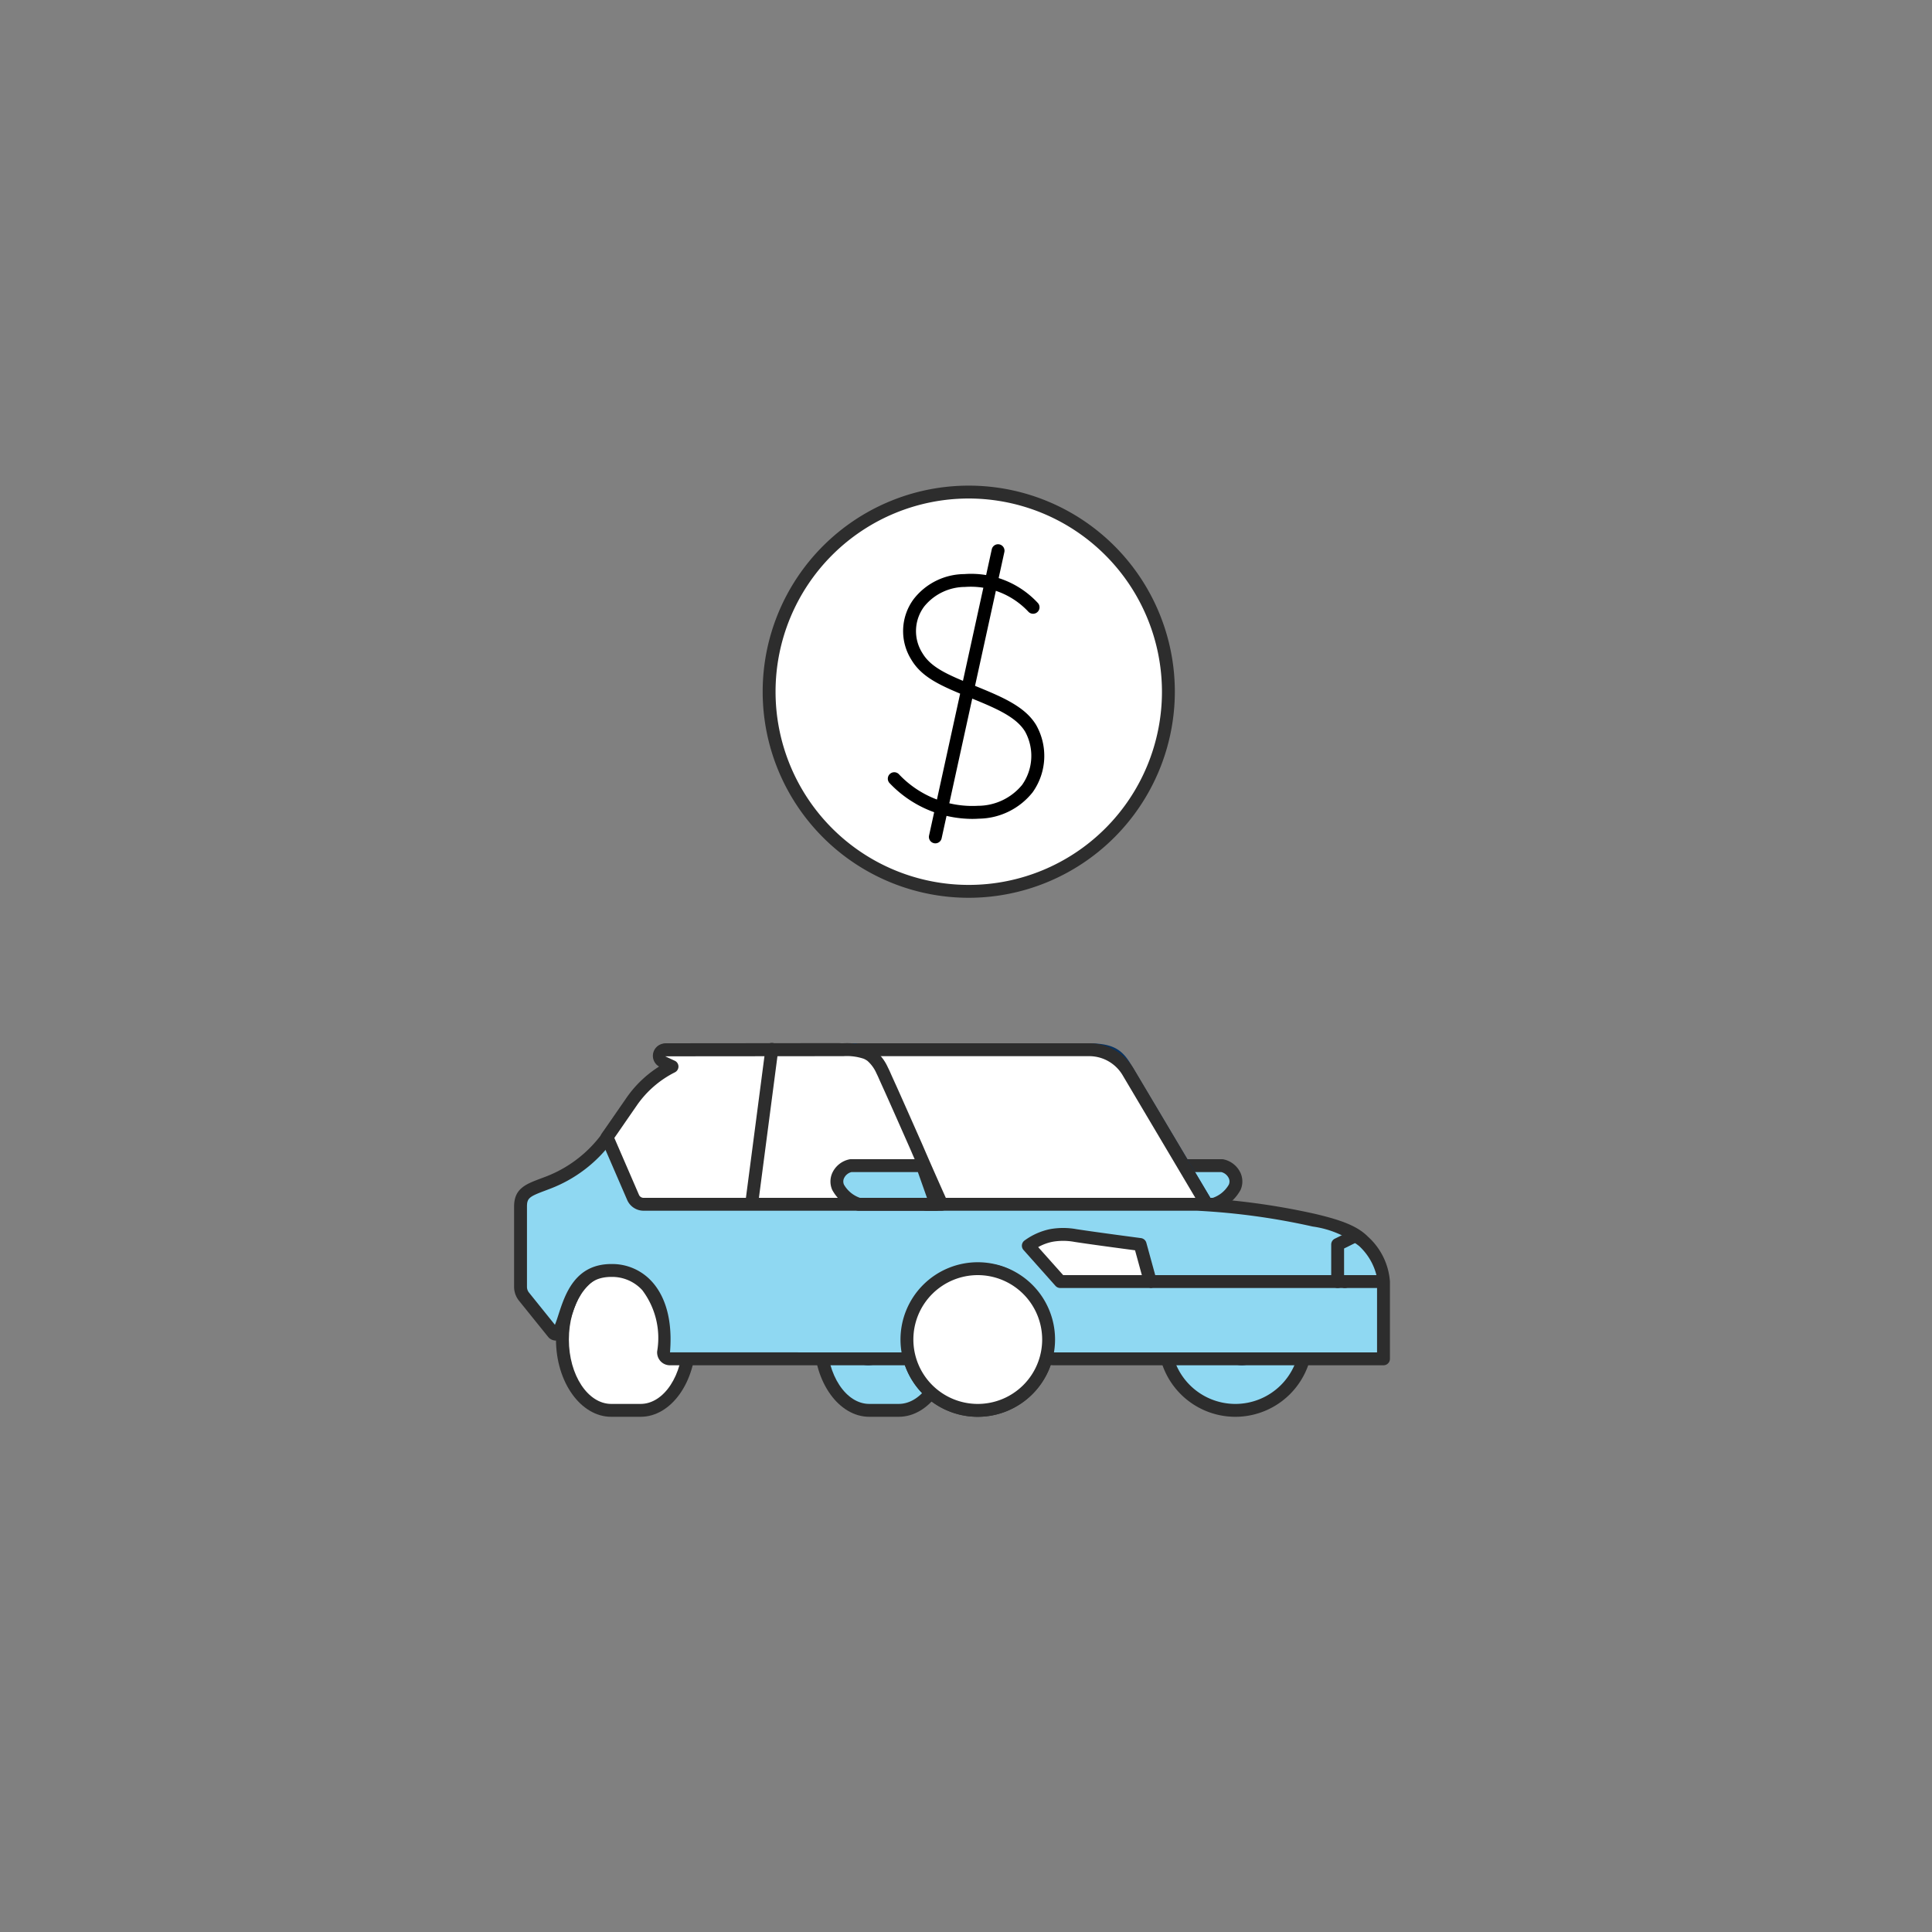 <svg xmlns="http://www.w3.org/2000/svg" viewBox="0 0 150 150"><rect x="0" y="0" width="150" height="150" fill="#808080" stroke="none"/><title>Icons</title><g style="isolation:isolate"><circle cx="75.214" cy="53.704" r="15.5" style="fill:#fff"/><path d="M75.214,69.704a16,16,0,1,1,16-16A16.018,16.018,0,0,1,75.214,69.704Zm0-31a15,15,0,1,0,15,15A15.017,15.017,0,0,0,75.214,38.704Z" style="fill:#2d2d2d"/><path d="M75.463,63.579a8.883,8.883,0,0,1-6.405-2.788.5.5,0,0,1,.734-.679,7.844,7.844,0,0,0,6.145,2.45,4.444,4.444,0,0,0,3.418-1.622,3.91,3.91,0,0,0,.238-4.13c-.706-1.177-2.355-1.853-4.266-2.634-2.174-.891-3.716-1.523-4.569-2.956a4.173,4.173,0,0,1,.176-4.702,5.022,5.022,0,0,1,3.927-1.946A7.062,7.062,0,0,1,80.582,46.819a.5.5,0,0,1-.748.665,6.127,6.127,0,0,0-4.91-1.914,4.103,4.103,0,0,0-3.164,1.512,3.181,3.181,0,0,0-.143,3.627c.683,1.146,2.022,1.695,4.051,2.526,2.113.865,3.905,1.599,4.782,3.061a4.867,4.867,0,0,1-.277,5.218A5.419,5.419,0,0,1,76.004,63.561C75.824,63.573,75.644,63.579,75.463,63.579Z"/><path d="M72.62,65.477a.51.51,0,0,1-.107-.012.499.499,0,0,1-.381-.595l4.869-22.221a.5.5,0,1,1,.977.214L73.108,65.084A.499.499,0,0,1,72.62,65.477Z"/><path d="M91.19,90.5h3.692a1.254,1.254,0,0,1,.976,1.687h0a2.913,2.913,0,0,1-1.586,1.313h-4.142Z" style="fill:#8fd8f2"/><path d="M94.272,94H90.13a.5.5,0,0,1-.472-.666l1.061-3A.501.501,0,0,1,91.19,90h3.691a.505.505,0,0,1,.102.01,1.884,1.884,0,0,1,1.294.981,1.609,1.609,0,0,1,.035,1.404,3.418,3.418,0,0,1-1.84,1.562A.507.507,0,0,1,94.272,94Zm-3.436-1H94.166a2.304,2.304,0,0,0,1.238-1.022.603.603,0,0,0-.02-.536A.874.874,0,0,0,94.825,91H91.544Z" style="fill:#2d2d2d"/><polygon points="78.283 95.5 43.605 95.826 44.159 102.5 49.25 102.498 80.446 103.359 78.283 95.5" style="fill:#8fd8f2"/><path d="M80.446,103.859h-.014l-31.196-.861L44.159,103a.5.5,0,0,1-.498-.459l-.554-6.674a.5.5,0,0,1,.493-.542L78.278,95a.501.501,0,0,1,.487.367l2.163,7.859a.5.5,0,0,1-.482.633ZM49.25,101.998l30.535.842-1.882-6.837L44.148,96.321,44.619,102Z" style="fill:#0a3360"/><circle cx="95.914" cy="104" r="5.5" style="fill:#8fd8f2"/><path d="M95.914,110a6,6,0,1,1,6-6A6.007,6.007,0,0,1,95.914,110Zm0-11a5,5,0,1,0,5,5A5.006,5.006,0,0,0,95.914,99Z" style="fill:#2d2d2d"/><path d="M96.256,101.705a3.622,3.622,0,0,0-3.568,3.013,3.624,3.624,0,1,1,7.136,0A3.622,3.622,0,0,0,96.256,101.705Z" style="fill:#8fd8f2"/><path d="M99.824,105.218a.5.5,0,0,1-.493-.416,3.119,3.119,0,0,0-6.15,0,.5.5,0,0,1-.493.416h0a.501.501,0,0,1-.493-.415,4.184,4.184,0,0,1-.062-.695,4.124,4.124,0,1,1,8.186.693.5.5,0,0,1-.492.417Zm-3.568-4.234a3.111,3.111,0,0,0-2.035.756,4.294,4.294,0,0,1,4.068-.001A3.108,3.108,0,0,0,96.256,100.984Z" style="fill:#0a3360"/><circle cx="96.414" cy="104.5" r="1" style="fill:#8fd8f2"/><path d="M96.414,106a1.5,1.5,0,1,1,1.5-1.5A1.502,1.502,0,0,1,96.414,106Zm0-2a.5.5,0,1,0,.5.5A.501.501,0,0,0,96.414,104Z" style="fill:#0a3360"/><path d="M47.457,98.5H49.736c2.093,0,3.79,2.462,3.79,5.5s-1.697,5.5-3.79,5.5H47.457c-2.093,0-3.79-2.462-3.79-5.5S45.364,98.5,47.457,98.5Z" style="fill:#fff"/><path d="M49.736,110H47.457c-2.365,0-4.29-2.691-4.29-6s1.925-6,4.29-6h2.279c2.365,0,4.29,2.691,4.29,6S52.102,110,49.736,110ZM47.457,99c-1.814,0-3.29,2.243-3.29,5s1.476,5,3.29,5h2.279c1.814,0,3.29-2.243,3.29-5s-1.476-5-3.29-5Z" style="fill:#2d2d2d"/><path d="M67.493,98.5h2.279c2.093,0,3.79,2.462,3.79,5.5s-1.697,5.5-3.79,5.5H67.493c-2.093,0-3.79-2.462-3.79-5.5S65.4,98.5,67.493,98.5Z" style="fill:#8fd8f2"/><path d="M69.771,110H67.493c-2.365,0-4.29-2.691-4.29-6s1.925-6,4.29-6h2.278c2.366,0,4.291,2.691,4.291,6S72.138,110,69.771,110ZM67.493,99c-1.814,0-3.29,2.243-3.29,5s1.476,5,3.29,5h2.278c1.814,0,3.291-2.243,3.291-5s-1.477-5-3.291-5Z" style="fill:#2d2d2d"/><path d="M67.514,101.705c-1.235,0-2.259,1.303-2.459,3.013a5.228,5.228,0,0,1-.038-.611c0-2.001,1.118-3.624,2.497-3.624s2.497,1.622,2.497,3.624a5.228,5.228,0,0,1-.038.611C69.773,103.008,68.75,101.705,67.514,101.705Z" style="fill:#8fd8f2"/><path d="M69.974,105.218h0a.501.501,0,0,1-.497-.442c-.171-1.465-1.015-2.571-1.962-2.571s-1.791,1.105-1.962,2.571a.501.501,0,0,1-.497.442h0a.499.499,0,0,1-.496-.441,5.553,5.553,0,0,1-.042-.669c0-2.312,1.316-4.124,2.997-4.124s2.997,1.811,2.997,4.124a5.553,5.553,0,0,1-.042.669A.499.499,0,0,1,69.974,105.218Zm-2.459-4.013a2.303,2.303,0,0,1,1.041.252,1.431,1.431,0,0,0-2.082,0A2.303,2.303,0,0,1,67.515,101.205Z" style="fill:#0a3360"/><circle cx="67.414" cy="104.5" r="1" style="fill:#8fd8f2"/><path d="M67.414,106a1.5,1.5,0,1,1,1.5-1.5A1.502,1.502,0,0,1,67.414,106Zm0-2a.5.5,0,1,0,.5.5A.501.501,0,0,0,67.414,104Z" style="fill:#0a3360"/><path d="M65.815,81.5H84.41c1.714,0,2.319.31,2.943,1.359l6.34,10.642H72.672Z" style="fill:#8fd8f2"/><path d="M93.692,94H72.673a.501.501,0,0,1-.435-.252l-6.857-12A.5.5,0,0,1,65.815,81H84.409c1.854,0,2.642.375,3.373,1.603L94.122,93.244A.5.5,0,0,1,93.692,94ZM72.963,93H92.812l-5.89-9.886C86.417,82.265,86.005,82,84.409,82H66.677Z" style="fill:#0a3360"/><circle cx="75.914" cy="104" r="5.5" style="fill:#fff"/><path d="M75.914,110a6,6,0,1,1,6-6A6.007,6.007,0,0,1,75.914,110Zm0-11a5,5,0,1,0,5,5A5.006,5.006,0,0,0,75.914,99Z" style="fill:#2d2d2d"/><path d="M84.571,81.5H66.645l6.018,12H93.683L87.582,83.215A3.501,3.501,0,0,0,84.571,81.5Z" style="fill:#fff"/><path d="M93.684,94H72.663a.501.501,0,0,1-.447-.276l-6.019-12A.5.5,0,0,1,66.644,81H84.571a4.019,4.019,0,0,1,3.441,1.959l6.101,10.286A.499.499,0,0,1,93.684,94ZM72.972,93h19.834l-5.652-9.53A3.016,3.016,0,0,0,84.571,82H67.455Z" style="fill:#2d2d2d"/><path d="M104.414,99.5h3v6H87.228l0-0-0.0 0H81.814a1.4,1.4,0,0,1-1.4-1.4V102.602a4.012,4.012,0,0,0-4-4h0a4.012,4.012,0,0,0-4,4v2.438a.461.461,0,0,1-.461.461H52.007a.495.495,0,0,1-.486-.545c.352-4.239-1.611-6.316-4.057-6.316-3.351,0-3.383,3.812-4.155,4.852a.222.222,0,0,1-.352.006L40.681,100.668a1.21,1.21,0,0,1-.267-.758v-6.237c0-1.165.737-1.312,2.137-1.853A10.21,10.21,0,0,0,47.144,88.316c.59-.817.965-1.361,2.072-2.926a8.301,8.301,0,0,1,3.103-2.629l-.753-.424a.447.447,0,0,1,.228-.837s12.152-.012,13.252-.012a2.35,2.35,0,0,1,2.234,1.586c.486,1.004,4.63,10.426,4.63,10.426H92.952a53.221,53.221,0,0,1,9.083,1.241,7.946,7.946,0,0,1,3.809,1.617,4.741,4.741,0,0,1,1.57,3.141" style="fill:#8fd8f2"/><path d="M107.414,106H81.813a1.902,1.902,0,0,1-1.899-1.899v-1.499a3.5,3.5,0,0,0-7,0v2.438A.962.962,0,0,1,71.953,106H52.008a.988.988,0,0,1-.723-.316,1.016,1.016,0,0,1-.263-.769,6.156,6.156,0,0,0-1.158-4.75,3.174,3.174,0,0,0-2.4-1.026c-1.946,0-2.555,1.396-3.147,3.222a5.218,5.218,0,0,1-.605,1.428.717.717,0,0,1-.567.292.764.764,0,0,1-.576-.271L40.291,100.982a1.716,1.716,0,0,1-.377-1.072V93.673c0-1.395.91-1.737,2.062-2.17l.395-.149A9.725,9.725,0,0,0,46.749,88.008c.369-.512.66-.925,1.117-1.573l.941-1.334a8.639,8.639,0,0,1,2.492-2.34.935.935,0,0,1-.434-1.05A.945.945,0,0,1,51.794,81c-.001,0,12.151-.012,13.252-.012a2.865,2.865,0,0,1,2.685,1.869c.44.911,3.784,8.504,4.506,10.144H92.952a54.19,54.19,0,0,1,9.199,1.255c1.875.448,3.206.898,4.049,1.752A5.187,5.187,0,0,1,107.914,99.5v6A.5.5,0,0,1,107.414,106Zm-31-7.898a4.505,4.505,0,0,1,4.5,4.5v1.499A.9.9,0,0,0,81.813,105H106.914v-5h-2.5a.5.5,0,0,1,0-1h2.452a4.604,4.604,0,0,0-1.351-2.264,7.557,7.557,0,0,0-3.597-1.508,53.194,53.194,0,0,0-8.985-1.228L71.91,94a.501.501,0,0,1-.458-.299c-.041-.094-4.146-9.425-4.622-10.409a1.856,1.856,0,0,0-1.784-1.304c-1.019,0-11.504.01-13.06.012l.578.325a.5.5,0,0,1-.021.882,7.827,7.827,0,0,0-2.92,2.471l-.94,1.333c-.46.652-.752,1.067-1.135,1.597a10.71,10.71,0,0,1-4.818,3.678l-.402.153c-1.219.458-1.414.579-1.414,1.234v6.237a.712.712,0,0,0,.156.445l2.014,2.502c.093-.224.186-.509.281-.805.506-1.558,1.271-3.913,4.099-3.913a4.148,4.148,0,0,1,3.136,1.349c.785.854,1.669,2.501,1.419,5.508L71.953,105l-.039-2.398A4.505,4.505,0,0,1,76.414,98.102Z" style="fill:#2d2d2d"/><path d="M103.855,100a.5.5,0,0,1-.5-.5V96.621a.501.501,0,0,1,.278-.448l1.397-.69a.5.5,0,0,1,.443.896l-1.119.553V99.5A.5.5,0,0,1,103.855,100Z" style="fill:#2d2d2d"/><path d="M81.636,95.918a5.332,5.332,0,0,1,1.854.007c1.412.221,5.03.696,5.03.696l.791,2.879H82.319s-1.378-1.55-2.48-2.784A4.579,4.579,0,0,1,81.636,95.918Z" style="fill:#fff"/><path d="M89.311,100H82.319a.5.5,0,0,1-.374-.168l-2.479-2.783a.499.499,0,0,1,.086-.742,5.117,5.117,0,0,1,1.989-.88h.001a5.784,5.784,0,0,1,2.025.004c1.409.221,5.018.695,5.018.695a.5.5,0,0,1,.417.363l.791,2.879A.5.5,0,0,1,89.311,100Zm-6.767-1h6.11L88.125,97.073c-.925-.122-3.556-.473-4.712-.654a4.797,4.797,0,0,0-1.683-.01h0a3.751,3.751,0,0,0-1.126.416Z" style="fill:#2d2d2d"/><path d="M49.15,92.963,47.128,88.291c.509-.724.915-1.321,1.925-2.78a8.401,8.401,0,0,1,3.123-2.703l-.758-.436a.461.461,0,0,1,.229-.86s10.692-.01,13.812-.012h.024a4.484,4.484,0,0,1,1.819.263,2.008,2.008,0,0,1,.252.13c.032.021.061.048.091.071a3.137,3.137,0,0,1,.82,1.089c.06.121.12.241.181.381l.014.03c.089.205.323.721.606,1.347.526,1.177,1.224,2.754,1.887,4.255.928,2.164,1.955,4.434,1.955,4.434H49.968A.892.892,0,0,1,49.15,92.963Z" style="fill:#fff"/><path d="M73.111,94H49.968a1.388,1.388,0,0,1-1.276-.839l-2.022-4.671a.501.501,0,0,1,.05-.486c.302-.429.567-.813.944-1.36l.98-1.417a8.749,8.749,0,0,1,2.529-2.419l-.003-.002a.961.961,0,0,1,.479-1.793L65.46,81a4.899,4.899,0,0,1,2.047.307l.093.044a1.48,1.48,0,0,1,.247.136c.008.006.073.055.081.062A3.648,3.648,0,0,1,68.916,82.833c.08.164.135.274.19.401.09.206.273.61.503,1.116l.114.254c.527,1.18,1.226,2.757,1.889,4.259.93,2.165,1.954,4.431,1.954,4.431A.5.5,0,0,1,73.111,94ZM47.698,88.349l1.911,4.415v.001A.389.389,0,0,0,49.968,93H72.338c-.376-.841-1.03-2.312-1.643-3.737-.66-1.496-1.358-3.072-1.884-4.249l-.113-.251c-.232-.512-.418-.922-.495-1.1-.062-.14-.109-.237-.157-.333A2.756,2.756,0,0,0,67.333,82.353l-.15-.093c-.008-.004-.104-.049-.11-.054A4.138,4.138,0,0,0,65.484,82l-13.837.012.778.362a.5.5,0,0,1-.021.878,7.906,7.906,0,0,0-2.94,2.542l-.979,1.416C48.175,87.662,47.939,88.003,47.698,88.349Z" style="fill:#2d2d2d"/><line x1="59.926" y1="81.469" x2="58.39" y2="93.203" style="fill:#fff"/><path d="M58.392,93.703a.491.491,0,0,1-.065-.004.5.5,0,0,1-.432-.561l1.535-11.733a.5.5,0,0,1,.992.13l-1.535,11.733A.501.501,0,0,1,58.392,93.703Z" style="fill:#2d2d2d"/><path d="M71.617,90.5H66.05a1.254,1.254,0,0,0-.976,1.687h0a2.913,2.913,0,0,0,1.586,1.313h6.016Z" style="fill:#8fd8f2"/><path d="M72.677,94H66.66a.507.507,0,0,1-.2-.042,3.418,3.418,0,0,1-1.84-1.562,1.609,1.609,0,0,1,.035-1.404,1.884,1.884,0,0,1,1.293-.981A.505.505,0,0,1,66.05,90h5.567a.501.501,0,0,1,.472.334l1.06,3A.5.5,0,0,1,72.677,94Zm-5.91-1h5.203l-.706-2H66.106a.87.87,0,0,0-.559.442.603.603,0,0,0-.02.536A2.304,2.304,0,0,0,66.767,93Z" style="fill:#2d2d2d"/><circle cx="75.914" cy="104" r="5.5" style="fill:#fff"/><path d="M75.914,110a6,6,0,1,1,6-6A6.007,6.007,0,0,1,75.914,110Zm0-11a5,5,0,1,0,5,5A5.006,5.006,0,0,0,75.914,99Z" style="fill:#2d2d2d"/><path d="M104.414,100h-15a.5.5,0,0,1,0-1h15a.5.5,0,0,1,0,1Z" style="fill:#2d2d2d"/></g></svg>
